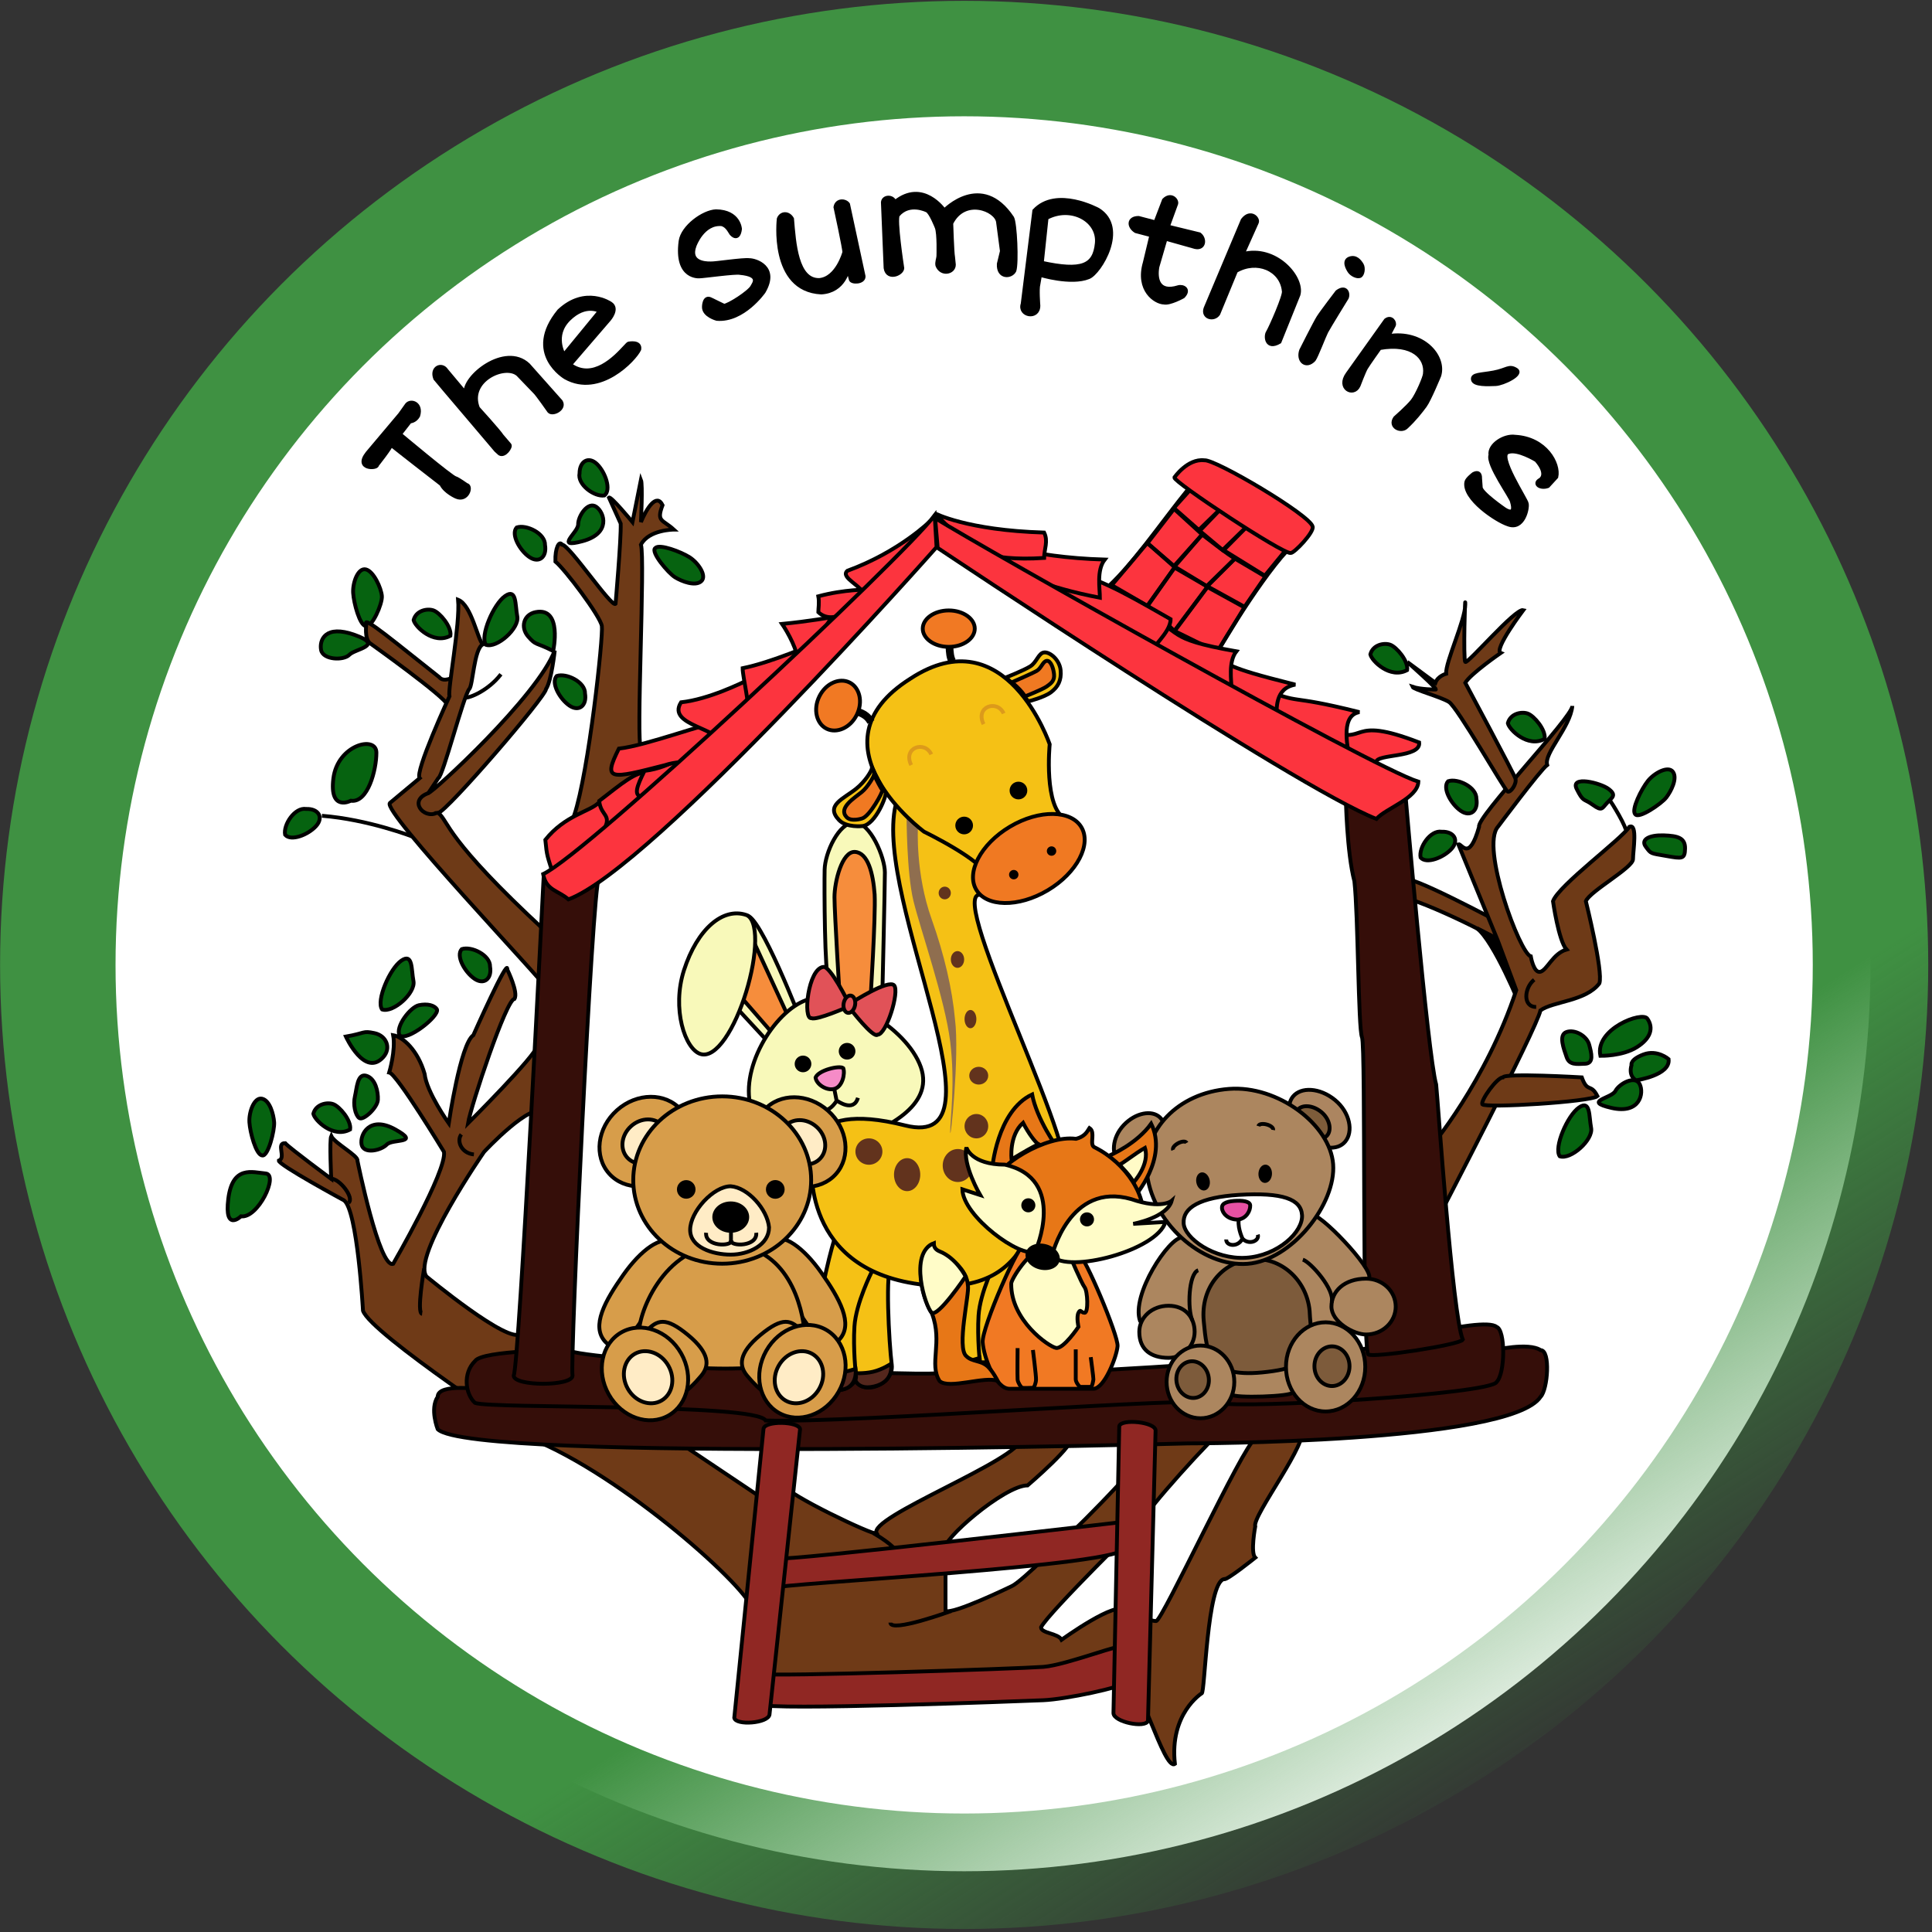 <svg width="502" height="502" viewBox="0 0 502 502" fill="none" xmlns="http://www.w3.org/2000/svg">
<rect x="0" y="0" width="502" height="502" fill="#333333" stroke="none"/>
<circle cx="250.521" cy="250.715" r="235.5" fill="white"/>
<circle cx="250.521" cy="250.715" r="235.5" stroke="url(#paint0_linear)" stroke-width="30" style="mix-blend-mode:multiply"/>
<path d="M432.304 217.055C428.616 216.932 426.218 218.1 427.632 220.006C429.046 221.911 428.739 221.666 432.919 222.403L432.935 222.406C437.1 223.141 437.775 223.26 437.836 220.498C437.898 217.732 435.992 217.178 432.304 217.055Z" fill="#066310" stroke="black"/>
<path d="M415.837 274.334C414.332 267.359 426.78 262.643 428.051 264.701C429.631 266.975 429.083 269.717 425.299 272.098C421.515 274.479 415.837 274.334 415.837 274.334Z" fill="#066310" stroke="black"/>
<path d="M427.02 273.99C430.618 272.623 433.556 275.194 433.556 275.194C434.127 279.423 425.127 280.699 425.127 280.699C425.127 280.699 423.051 279.807 423.923 276.743C423.923 276.743 423.421 275.357 427.02 273.99Z" fill="#066310" stroke="black"/>
<path d="M59.321 311.495C60.418 302.719 65.589 304.6 69.037 304.913C72.484 305.227 66.999 316.666 62.611 316.04C62.611 316.04 58.223 320.271 59.321 311.495Z" fill="#066310" stroke="black"/>
<path d="M86.625 202.262C87.722 193.486 97.8 191.003 97.8 195.561C97.8 200.12 95.549 208.685 91.161 208.058C91.161 208.058 85.528 211.037 86.625 202.262Z" fill="#066310" stroke="black"/>
<path d="M71.23 291.593C71.387 293.631 69.663 300.683 68.096 300.212C66.529 300.056 64.962 294.258 64.805 291.593C64.648 288.929 66.058 285.012 68.096 285.482C70.133 285.952 71.074 289.556 71.23 291.593Z" fill="#066310" stroke="black"/>
<path d="M432.958 207.211C431.715 208.832 425.725 212.934 424.871 211.538C423.809 210.376 426.511 205.012 428.172 202.923C429.833 200.834 433.498 198.857 434.701 200.567C435.905 202.277 434.201 205.589 432.958 207.211Z" fill="#066310" stroke="black"/>
<path d="M175.407 150.001C173.664 148.934 168.958 143.407 170.258 142.411C171.303 141.234 176.92 143.36 179.171 144.794C181.422 146.227 183.771 149.665 182.196 151.041C180.622 152.417 177.149 151.068 175.407 150.001Z" fill="#066310" stroke="black"/>
<path d="M99.226 154.88C99.382 156.918 96.619 163.152 95.052 162.682C93.485 162.525 91.918 156.727 91.761 154.063C91.604 151.399 93.014 147.481 95.052 147.951C97.089 148.421 99.07 152.843 99.226 154.88Z" fill="#066310" stroke="black"/>
<path d="M86.587 286.892C88.205 287.474 91.328 291.086 90.975 293.474C86.587 295.869 81.762 291.086 81.416 289.4C82.055 286.892 84.969 286.311 86.587 286.892Z" fill="#066310" stroke="black"/>
<path d="M396.962 185.409C398.58 185.991 401.703 189.603 401.35 191.991C396.962 194.386 392.137 189.603 391.791 187.916C392.43 185.409 395.344 184.827 396.962 185.409Z" fill="#066310" stroke="black"/>
<path d="M361.235 167.527C362.853 168.109 365.977 171.72 365.623 174.109C361.235 176.503 356.411 171.72 356.064 170.034C356.704 167.527 359.618 166.945 361.235 167.527Z" fill="#066310" stroke="black"/>
<path d="M112.643 158.609C114.26 159.191 117.384 162.802 117.03 165.191C112.643 167.585 107.818 162.802 107.472 161.116C108.111 158.609 111.025 158.027 112.643 158.609Z" fill="#066310" stroke="black"/>
<path d="M100.504 297.391C99.009 298.956 94.452 299.968 93.952 297.391C93.453 294.815 96.014 289.719 102.728 293.474C109.443 297.229 101.998 295.827 100.504 297.391Z" fill="#066310" stroke="black"/>
<path d="M419.736 283.486C420.736 281.567 424.831 279.326 426.029 281.662C427.226 283.998 426.184 289.605 418.69 287.868C411.196 286.131 418.736 285.405 419.736 283.486Z" fill="#066310" stroke="black"/>
<path d="M412.913 271.41C412.316 269.21 409.288 267.414 407.065 268.142C404.842 268.869 406.377 272.621 407.065 274.679C407.753 276.736 409.539 276.5 411.881 276.399C414.223 276.297 413.51 273.61 412.913 271.41Z" fill="#066310" stroke="black"/>
<path d="M150.226 136.252C150.203 134.088 152.757 130.181 154.914 131.676C157.072 133.171 158.798 138.607 151.37 140.61C143.942 142.613 150.249 138.416 150.226 136.252Z" fill="#066310" stroke="black"/>
<path d="M90.783 170.128C89.288 171.693 83.933 171.481 83.434 168.905C82.934 166.328 84.483 162.189 92.21 164.987C99.937 167.785 92.278 168.563 90.783 170.128Z" fill="#066310" stroke="black"/>
<path d="M98.183 285.795C98.064 287.865 94.354 291.281 93.325 290.497C92.296 289.712 91.719 286.986 92.228 284.855C92.738 282.724 92.836 278.803 95.206 279.527C97.576 280.251 98.303 283.726 98.183 285.795Z" fill="#066310" stroke="black"/>
<path d="M97.283 268.44C100.416 269.1 101.709 272.308 99.594 274.669C94.761 280.06 89.878 269.341 89.878 269.341C95.038 268.44 94.149 267.779 97.283 268.44Z" fill="#066310" stroke="black"/>
<path d="M137.265 165.431C135.151 163.025 136.038 159.682 139.146 159.059C146.245 157.637 143.734 169.145 143.734 169.145C139.062 166.776 139.378 167.837 137.265 165.431Z" fill="#066310" stroke="black"/>
<path d="M107.43 254.924C108.02 257.995 102.163 263.266 99.28 262.289C97.674 260.045 101.285 251.651 104.295 249.596C107.306 247.542 106.839 251.853 107.43 254.924Z" fill="#066310" stroke="black"/>
<path d="M413.427 293.08C414.018 296.151 408.16 301.422 405.277 300.445C403.671 298.201 407.282 289.807 410.292 287.752C413.303 285.698 412.836 290.009 413.427 293.08Z" fill="#066310" stroke="black"/>
<path d="M134.406 160.175C134.997 163.246 129.14 168.517 126.257 167.54C124.65 165.296 128.261 156.901 131.272 154.847C134.282 152.792 133.816 157.104 134.406 160.175Z" fill="#066310" stroke="black"/>
<path d="M113.541 262.289C114.17 264.047 105.775 270.685 103.825 269.028C102.651 266.78 106.633 261.656 108.84 261.192C111.046 260.728 112.901 261.192 113.541 262.289Z" fill="#066310" stroke="black"/>
<path d="M127.332 251.163C127.422 248.174 122.478 245.766 119.966 246.619C118.405 248.359 120.74 252.562 123.257 254.297C125.774 256.033 127.865 254.297 127.332 251.163Z" fill="#066310" stroke="black"/>
<path d="M383.619 207.542C383.709 204.553 378.765 202.145 376.253 202.998C374.692 204.738 377.027 208.941 379.544 210.676C382.061 212.412 384.153 210.676 383.619 207.542Z" fill="#066310" stroke="black"/>
<path d="M141.613 141.601C141.703 138.612 136.759 136.203 134.248 137.056C132.686 138.797 135.022 142.999 137.538 144.735C140.055 146.471 142.147 144.735 141.613 141.601Z" fill="#066310" stroke="black"/>
<path d="M79.548 210.194C76.596 209.714 73.563 214.301 74.081 216.903C75.603 218.678 80.074 216.911 82.124 214.643C84.173 212.374 82.725 210.074 79.548 210.194Z" fill="#066310" stroke="black"/>
<path d="M374.585 216.112C371.633 215.632 368.6 220.219 369.118 222.82C370.64 224.595 375.111 222.829 377.161 220.56C379.21 218.292 377.762 215.991 374.585 216.112Z" fill="#066310" stroke="black"/>
<path d="M150.586 122.982C149.975 125.91 154.422 129.145 157.045 128.744C158.886 127.303 157.321 122.757 155.146 120.608C152.971 118.459 150.608 119.803 150.586 122.982Z" fill="#066310" stroke="black"/>
<path d="M152.007 180.193C152.098 177.204 147.154 174.796 144.642 175.649C143.081 177.389 145.416 181.592 147.933 183.327C150.45 185.063 152.541 183.327 152.007 180.193Z" fill="#066310" stroke="black"/>
<path d="M364.831 228.582C365.356 226.616 389.992 239.852 389.992 239.852C389.992 239.852 391.957 242.604 391.171 245.749C389.992 243.652 365.749 232.251 363.914 233.3C362.21 230.941 364.831 228.582 364.831 228.582Z" fill="#6E3A17" stroke="black"/>
<path d="M395.103 261.606C395.103 261.606 388.19 244.478 383.702 241.163L393.83 246.298L395.103 261.606Z" fill="black" stroke="black"/>
<path d="M371.631 298.195C371.631 298.195 386.137 281.047 393.979 257.267L389.208 244.462L378.913 219.353C379.83 219.12 381.702 224.085 384.321 214.833C383.464 212.498 407.799 187.168 408.525 183.608C408.531 183.554 408.537 183.5 408.542 183.447C408.543 183.494 408.538 183.548 408.525 183.608C407.91 189.072 401.066 195.822 402.013 198.763C400.256 200.027 389.208 214.833 389.208 214.833C384.636 219.991 394.931 247.862 397.745 248.479C397.745 248.479 398.498 252.989 400.256 252.497C402.013 252.005 403.52 247.736 407.035 246.722C404.974 244.462 403.52 234.167 403.52 234.167C404.974 230.034 421.421 217.982 423.356 214.833C425.564 213.839 424.308 221.035 424.308 223.255C424.308 225.475 413.036 231.605 412.057 234.167C412.057 234.167 416.622 252.497 415.572 255.51C412.057 260.169 403.52 260.169 400.256 262.54C399.33 267.214 373.389 317.027 373.389 317.027L371.631 298.195Z" fill="#6E3A17"/>
<path d="M371.631 298.195C371.631 298.195 386.137 281.047 393.979 257.267L389.208 244.462L378.913 219.353C379.83 219.12 381.702 224.085 384.321 214.833C383.45 212.459 408.626 186.308 408.542 183.447C408.045 188.938 401.056 195.793 402.013 198.763C400.256 200.027 389.208 214.833 389.208 214.833C384.636 219.991 394.931 247.862 397.745 248.479C397.745 248.479 398.498 252.989 400.256 252.497C402.013 252.005 403.52 247.736 407.035 246.722C404.974 244.462 403.52 234.167 403.52 234.167C404.974 230.034 421.421 217.982 423.356 214.833C425.564 213.839 424.308 221.035 424.308 223.255C424.308 225.475 413.036 231.605 412.057 234.167C412.057 234.167 416.622 252.497 415.572 255.51C412.057 260.169 403.52 260.169 400.256 262.54C399.33 267.214 373.389 317.027 373.389 317.027L371.631 298.195Z" stroke="black"/>
<path d="M156.38 162.655C156.792 165.235 152.975 200.623 149.197 211.845L164.338 208.182L166.536 194.017C165.215 193.705 167.676 145.044 166.536 141.512C168.591 137.605 175.083 137.605 175.083 137.605C172.153 134.918 170.489 135.651 172.153 131.255C170.63 128.097 168.098 131.894 166.536 135.651C166.536 135.651 167.044 125.917 166.536 124.661L164.338 135.651C164.338 135.651 158.676 128.8 158.232 129.302L161.277 136.043C161.418 140.051 159.942 156.897 159.942 156.897C158.958 158.012 147.919 141.512 146.022 141.512C145.34 140.37 144.193 142.308 144.312 145.908C146.784 147.901 155.967 160.076 156.38 162.655Z" fill="#6E3A17" stroke="black"/>
<path d="M120.73 181.274C122.052 181.45 126.984 179.336 130.154 175.197" stroke="black"/>
<path d="M96.123 167.121C96.123 167.121 115.672 181.034 116.368 183.246C118.41 184.163 117.78 175.949 117.78 175.949C117.78 175.949 115.281 177.417 114.132 175.949C103.295 167.422 94.058 159.626 95.181 162.177C95.181 162.177 94.65 165.976 96.123 167.121Z" fill="#6E3A17"/>
<path d="M107.188 217.38C107.188 217.38 95.652 212.908 83.647 211.966M116.368 183.246C115.672 181.034 96.123 167.121 96.123 167.121C94.65 165.976 95.181 162.177 95.181 162.177C94.058 159.626 103.295 167.422 114.132 175.949C115.281 177.417 117.78 175.949 117.78 175.949C117.78 175.949 118.41 184.163 116.368 183.246Z" stroke="black"/>
<path d="M101.329 208.628C98.831 210.477 141.885 255.551 141.885 256.676C141.885 256.676 142.78 243.698 141.885 242.102C115.441 217.658 116.779 213.678 113.882 211.203C116.047 210.91 141.885 180.947 141.885 179.016C143.299 176.91 144.138 169.038 144.138 169.038C139.665 180.947 112.413 205.979 111.307 206.053L113.882 202.19C115.078 201.801 120.372 180.947 121.929 179.016C122.881 178.208 123.141 168.518 125.47 167.429C124.093 166.269 122.535 157.185 119.032 155.841C119.594 162.203 116.306 179.016 116.779 180.947C116.779 180.947 107.655 200.701 109.054 202.19L101.329 208.628Z" fill="#6E3A17" stroke="black"/>
<path d="M137.85 373.782C161.723 383.168 195.619 413.549 195.619 418.553V439.988L292.294 435.35C295.827 435.303 302.481 460.391 305.281 458.31C303.812 445.259 312.239 439.988 312.239 439.988C313.077 440.134 313.62 411.153 318.037 410.303C318.548 410.857 326.154 404.736 326.154 404.736C324.857 403.464 326.154 396.619 326.154 396.619C325.202 394.001 340.826 373.782 337.982 371.34C337.982 371.34 329.441 371.772 326.154 373.782C322.868 375.792 302.035 421.109 300.411 421.203C298.788 421.297 292.294 418.553 292.294 418.553C290.471 415.468 275.828 426.073 275.828 426.073C274.946 424.35 270.505 424.422 270.494 422.826C272.418 419.006 297.396 394.532 297.396 394.532C296.79 393.588 315.709 372.502 318.037 371.34C318.453 370.589 302.928 371.491 302.035 371.34C302.639 374.019 278.701 398.475 277.915 398.475C277.915 398.475 265.391 411.112 262.84 412.158C262.84 412.158 247.498 419.611 245.678 418.553V402.417C244.187 400.516 260.963 385.951 267.015 385.951C267.015 385.951 280.168 374.689 277.915 373.782H265.391C265.047 379.324 225.027 394.353 227.82 398.475C226.824 398.96 204.425 388.239 203.701 385.951L199.99 390.589L178.885 376.442C178.885 376.442 137.214 347.2 135.284 346.525C132.345 349.531 110.822 331.682 110.822 331.682C106.862 326.689 125.776 299.301 125.776 299.301C125.776 299.301 138.457 285.667 141.314 289.24C142.601 286.806 141.314 273.961 139.691 271.614C139.286 274.272 121.601 291.874 121.601 291.874C122.388 287.253 131.562 259.572 133.661 259.555C134.78 257.956 131.805 251.901 131.805 251.901C132.138 248.374 122.992 268.973 122.992 268.973C119.603 271.268 116.599 291.874 116.599 291.874C116.599 291.874 110.822 283.75 110.332 279.037C108.571 272.873 104.686 269.403 102.157 268.973C102.873 272.873 101.126 278.669 101.126 278.669C103.081 278.985 115.361 299.301 115.361 299.301C116.133 304.262 102.157 328.392 102.157 328.392C98.574 329.745 92.873 301.571 92.873 301.571C93.188 300.325 86.92 297.032 86.064 295.175C85.573 296.285 86.064 306.316 86.064 306.316C86.064 306.316 75.254 298.333 74.098 297.032C71.625 296.958 74.437 300.843 72.447 301.571C72.314 302.656 89.365 311.887 89.365 311.887C92.873 314.288 94.317 340.565 94.317 340.565C96.322 346.525 137.85 373.782 137.85 373.782Z" fill="#6F3A17" stroke="black"/>
<path d="M398.632 254.566C396.076 256.597 395.552 261.642 399.156 261.642" stroke="black"/>
<path d="M247.194 418.581C247.194 418.581 231.347 424.385 231.348 421.61" stroke="black"/>
<path d="M110.209 329.611C110.209 329.611 108.16 341.238 109.684 341.384" stroke="black"/>
<path d="M119.866 294.754C118.551 296.482 119.917 299.685 123.134 299.959" stroke="black"/>
<path d="M411.003 279.938C411.003 279.938 390.86 278.756 390.516 279.938C388.973 279.938 384.703 285.907 385.151 286.929C385.795 287.992 413.405 286.304 415.068 284.815C413.305 281.338 412.511 284.119 411.003 279.938Z" fill="#6E3A17" stroke="black"/>
<path d="M85.686 306.221C88.226 306 92.202 311.413 90.545 312.517" stroke="black"/>
<path d="M111.542 206.004C105.894 207.814 110.033 212.906 113.468 211.216" stroke="black"/>
<path d="M226.871 398.324C237.124 404.31 232.119 405.523 232.119 405.523" stroke="black"/>
<path d="M380.728 177.412C380.728 177.412 393.333 200.956 393.758 202.298C394.183 203.641 392.473 206.082 391.708 205.665C390.943 205.248 378.677 183.739 376.483 182.389C374.29 181.039 367.261 179.168 366.968 178.436C369.092 179.168 372.97 179.168 372.97 179.168C374.159 179.466 365.65 171.995 365.65 171.995L372.97 177.412C373.61 175.62 375.751 175.069 375.751 175.069C375.579 172.254 379.895 162.926 380.624 158.233C380.679 156.593 380.728 155.868 380.728 157.063C380.728 157.408 380.692 157.801 380.624 158.233C380.491 162.206 380.323 171.547 380.728 171.995C381.302 172.629 393.758 157.977 395.807 158.527C395.807 158.527 388.017 168.844 389.951 169.653C389.951 169.653 382.095 175.069 380.728 177.412Z" fill="#6E3A17"/>
<path d="M393.758 202.298C393.333 200.956 380.728 177.412 380.728 177.412C382.095 175.069 389.951 169.653 389.951 169.653C388.017 168.844 395.807 158.527 395.807 158.527C393.758 157.977 381.302 172.629 380.728 171.995C380.155 171.361 380.728 152.975 380.728 157.063C380.728 161.152 375.563 171.995 375.751 175.069C375.751 175.069 373.61 175.62 372.97 177.412L365.65 171.995C365.65 171.995 374.159 179.466 372.97 179.168C372.97 179.168 369.092 179.168 366.968 178.436C367.261 179.168 374.29 181.039 376.483 182.389C378.677 183.739 390.943 205.248 391.708 205.665C392.473 206.082 394.183 203.641 393.758 202.298Z" stroke="black"/>
<path d="M417.982 205.007C415.892 203.409 407.9 201.442 409.683 205.007C411.466 208.572 411.405 207.343 413.863 209.126C416.322 210.908 416.261 209.986 417.613 208.572C417.846 208.329 418.072 208.111 418.275 207.909C419.252 206.937 419.711 206.33 417.982 205.007Z" fill="#066310"/>
<path d="M422.366 215.939C423.022 215.519 418.734 208.349 417.982 207.528M409.683 205.007C407.9 201.442 415.892 203.409 417.982 205.007C420.071 206.605 418.965 207.159 417.613 208.572C416.261 209.986 416.322 210.908 413.863 209.126C411.405 207.343 411.466 208.572 409.683 205.007Z" stroke="black"/>
<path d="M113.73 371.359C113.73 371.359 111.624 366.091 113.73 362.931C113.73 359.243 125.583 361.087 125.583 361.087C125.583 361.087 361.846 361.087 388.185 350.815C388.185 350.815 397.14 348.708 400.301 350.815C402.935 350.815 402.144 361.087 400.301 362.931C392.399 375.047 308.64 375.047 308.64 375.047C308.64 375.047 122.588 380.142 113.73 371.359Z" fill="#350E09" stroke="black"/>
<path d="M123.427 364.521C120.911 362.262 120.184 356.798 123.427 353.651C125.269 350.791 147.455 350.791 147.455 350.791C151.906 353.651 237.388 357.661 243.565 356.798C251.191 359.086 348.538 352.334 353.406 350.791C353.406 350.791 385.346 341.679 388.876 344.784C391.157 345.553 391.157 356.798 388.876 359.086C387.525 362.262 322.627 366.137 316.793 364.521C310.519 362.747 222.858 369.769 198.943 369.098C196.463 364.521 127.448 366.137 123.427 364.521Z" fill="#350E09" stroke="black"/>
<path d="M133.478 357.435C134.888 354.848 141.238 228.322 141.238 228.322H155.584C153.938 229.968 148.058 353.672 148.764 357.435C148.764 360.257 133.477 360.257 133.478 357.435Z" fill="#350E09" stroke="black"/>
<path d="M351.916 228.967C349.937 221.476 349.689 207.197 349.689 207.197L365.028 204.723C365.028 204.723 370.961 274.287 373.166 281.79C373.557 285.289 377.389 341.909 380.093 348.091C379.367 349.45 356.497 352.911 355.508 351.922C353.895 349.697 354.89 271.938 353.895 269.539C352.901 267.141 352.912 237.694 351.916 228.967Z" fill="#350E09" stroke="black"/>
<path d="M286.366 153.83C293.886 147.489 301.224 136.346 309.105 126.652C317.53 128.645 328.492 136.708 334.471 143.049C326.408 151.746 314.631 172.13 314.631 172.13C314.631 172.13 291.621 159.809 286.366 153.83Z" fill="#FC343E" stroke="black"/>
<path d="M323.336 157.815L313.693 152.514L305.146 163.94L316.298 169.425L323.336 157.815Z" stroke="black"/>
<path d="M325.164 135.648L318.538 130.849L311.728 137.934L317.669 142.916L325.164 135.648Z" stroke="black"/>
<path d="M317.942 142.961L328.638 149.589L333.848 143.235L325.438 135.374L317.942 142.961Z" stroke="black"/>
<path d="M312.366 138.893L305.054 132.221L298.152 141.133L305.054 147.075L312.366 138.893Z" stroke="black"/>
<path d="M320.913 145.109C319.817 144.744 312.366 138.893 312.366 138.893L305.19 147.212L313.554 152.285L320.913 145.109Z" stroke="black"/>
<path d="M313.692 152.331L320.868 145.155L328.775 149.817L323.382 157.678L313.692 152.331Z" stroke="black"/>
<path d="M305.236 147.395L298.106 141.087L288.874 152.057L298.106 157.404L305.236 147.395Z" stroke="black"/>
<path d="M311.498 137.705L305.008 131.992L309.807 126.644L318.537 130.849L311.498 137.705Z" stroke="black"/>
<path d="M305.142 124.069C305.142 124.069 308.536 119.103 312.923 119.599C315.737 119.268 340.402 133.835 341.064 136.815C341.56 138.222 336.18 143.85 335.353 143.685C333.366 144.016 304.894 125.227 305.142 124.069Z" fill="#FC343E" stroke="black"/>
<path d="M313.783 152.468L305.19 147.486L298.243 157.358L305.19 163.986L313.783 152.468Z" stroke="black"/>
<path d="M344.536 189.51C355.843 194.166 349.606 185.519 368.75 192.92C369.238 197 357.588 195.802 357.588 198.032C345.673 195.743 345.042 196.481 345.237 196.847C345.323 196.949 345.376 197 345.376 197C345.376 197 345.283 196.934 345.237 196.847C344.722 196.236 343.026 193.79 344.536 189.51Z" fill="#FC343E"/>
<path d="M344.536 189.51C355.843 194.166 349.606 185.519 368.75 192.92C369.238 197 357.588 195.802 357.588 198.032C342.85 195.201 345.376 197 345.376 197C345.376 197 342.774 194.503 344.536 189.51Z" stroke="black"/>
<path d="M353.217 185.033C333.454 180.092 338.86 183.399 327.553 178.743C325.792 183.736 329.843 189.112 329.843 189.112C329.843 189.112 335.863 194.796 350.6 197.627C350.6 195.397 347.801 185.983 353.217 185.033Z" fill="#FC343E" stroke="black"/>
<path d="M336.565 177.889C316.801 172.948 321.646 173.233 310.339 168.577C308.578 173.57 313.873 181.369 313.873 181.369C313.873 181.369 316.981 183.8 331.719 186.631C331.719 184.4 331.149 178.839 336.565 177.889Z" fill="#FC343E" stroke="black"/>
<path d="M321.246 169.24C301.788 165.822 308.25 164.302 296.943 159.646C295.181 164.639 299.715 172.917 299.715 172.917C299.715 172.917 305.26 176.317 319.997 179.148C319.997 176.918 319.082 171.987 321.246 169.24Z" fill="#FC343E" stroke="black"/>
<path d="M304.163 160.884C289.309 152.378 286.371 150.865 274.086 147.126C271.059 151.399 282.632 164.561 282.632 164.561C282.632 164.561 283.918 167.796 298.656 170.627C298.656 168.397 304.163 164.561 304.163 160.884Z" fill="#FC343E" stroke="black"/>
<path d="M287.041 145.4C266.871 144.799 256.773 140.415 256.773 140.415L265.51 149.077C265.51 149.077 271.054 152.477 285.792 155.308C285.792 153.078 284.876 148.148 287.041 145.4Z" fill="#FC343E" stroke="black"/>
<path d="M271.297 138.38C251.128 137.779 242.835 133.337 242.835 133.337L251.571 141.999C251.571 141.999 256.088 145.997 271.297 144.97C271.297 142.74 272.417 140.615 271.297 138.38Z" fill="#FC343E" stroke="black"/>
<path d="M220.184 148.306C233.766 143.344 241.783 135.324 241.783 135.324L240.154 139.933C240.154 139.933 235.754 148.306 224.339 154.57C224.339 152.34 218.137 150.104 220.184 148.306Z" fill="#FC343E" stroke="black"/>
<path d="M141.696 218.217C146.802 211.812 153.225 210.907 155.531 208.601C158.511 205.622 159.4 216.506 159.4 216.506C159.4 216.506 148.833 226.105 143.92 227.787C142.191 222.27 142.108 222.582 141.696 218.217Z" fill="#FC343E" stroke="black"/>
<path d="M155.695 208.107C161.707 203.472 164.985 200.613 168.294 200.613C172.508 200.613 178.753 203.472 178.753 203.472C178.753 203.472 161.02 215.235 156.107 216.918C159.73 211.401 156.107 212.471 155.695 208.107Z" fill="#FC343E" stroke="black"/>
<path d="M167.465 200.295C174.774 199.481 180.054 194.52 183.363 194.52C187.577 194.52 187.563 197.566 187.563 197.566C187.563 197.566 184.4 202.894 179.488 204.577C165.077 208.282 163.266 208.694 167.465 200.295Z" fill="#FC343E" stroke="black"/>
<path d="M160.801 194.52C168.11 193.706 183.857 187.648 187.167 187.648C191.38 187.648 185.455 198.301 185.455 198.301C185.455 198.301 177.736 197.119 172.823 198.802C158.413 202.507 156.602 202.919 160.801 194.52Z" fill="#FC343E" stroke="black"/>
<path d="M176.953 182.488C184.261 181.674 192.487 177.562 195.422 176.184C199.236 174.393 193.711 186.837 193.711 186.837C193.711 186.837 192.761 192.241 187.849 193.924C187.849 189.112 173.062 188.674 176.953 182.488Z" fill="#FC343E" stroke="black"/>
<path d="M192.965 173.624C200.504 172.095 211.435 167.319 211.435 167.319L203.765 175.138C203.765 175.138 199.154 183.519 194.242 185.202C194.915 183.519 192.965 175.916 192.965 173.624Z" fill="#FC343E" stroke="black"/>
<path d="M203.206 162.118C210.247 161.434 216.116 160.372 216.116 160.372L214.007 163.632C214.007 163.632 211.862 169.644 206.949 171.326C207.622 169.644 204.661 164.193 203.206 162.118Z" fill="#FC343E" stroke="black"/>
<path d="M212.628 154.939C219.42 153.109 225.538 153.193 225.538 153.193L223.428 156.453C223.428 156.453 216.903 163.119 212.628 159.062C212.628 158.239 212.931 156.453 212.628 154.939Z" fill="#FC343E" stroke="black"/>
<path d="M243.35 142.163L242.871 133.895C234.467 145.05 152.589 221.77 141.129 227.118C141.894 231.396 144.961 231.308 147.7 233.688C169.397 225.743 243.35 142.163 243.35 142.163Z" fill="#FC343E" stroke="black"/>
<path d="M243.639 142.371L242.976 134.627C255.367 142.371 356.453 199.393 368.542 203.108C368.376 207.45 360.017 210.05 357.633 212.786C336.349 204.435 243.639 142.371 243.639 142.371Z" fill="#FC343E" stroke="black"/>
<path d="M214.268 225.961C214.37 221.561 217.951 213.682 222.044 213.682C226.137 213.682 229.923 222.789 229.923 226.677C229.922 230.565 229.309 256.453 229.309 256.453L220.714 260.955C220.714 260.955 216.314 254.304 215.291 254.099C214.268 253.895 214.165 230.36 214.268 225.961Z" fill="#F8F9BA" stroke="black"/>
<path d="M216.826 233.123C216.826 229.133 218.77 221.151 222.147 221.356C225.523 221.561 226.853 226.882 227.263 232.407C227.559 238.137 226.137 260.341 226.137 260.341H218.258C218.258 260.341 216.826 237.114 216.826 233.123Z" fill="#F68D3C" stroke="black"/>
<path d="M208.356 265.838C208.356 265.838 197.272 236.976 193.88 237.926C190.488 238.876 189.459 259.77 189.459 259.77L201.075 272.339L208.356 265.838Z" fill="#F8F9BA" stroke="black"/>
<path d="M205.755 266.185L194.92 242.693L191.713 258.123L201.595 269.479L205.755 266.185Z" fill="#F68D3C" stroke="black"/>
<path d="M181.983 273.857C181.034 273.552 180.075 272.713 179.217 271.386C178.364 270.068 177.643 268.316 177.152 266.28C176.17 262.207 176.125 257.064 177.712 252.122C179.459 246.684 182.015 242.58 184.875 240.092C187.728 237.61 190.85 236.757 193.813 237.708C194.596 237.96 195.212 238.659 195.631 239.847C196.05 241.034 196.243 242.632 196.224 244.519C196.187 248.288 195.308 253.077 193.887 257.713C192.466 262.351 190.516 266.789 188.363 269.87C187.285 271.413 186.177 272.585 185.084 273.281C184.001 273.971 182.968 274.173 181.983 273.857Z" fill="#F8F9BA" stroke="black"/>
<path d="M239.264 277.273C240.166 279.841 240.019 282.114 239.177 284.137C238.329 286.173 236.762 287.988 234.775 289.596C230.795 292.816 225.242 295.116 220.846 296.659C216.516 298.18 211.031 298.768 206.186 297.667C201.355 296.569 197.204 293.807 195.391 288.644C193.572 283.462 194.929 277.024 197.887 271.45C200.847 265.873 205.33 261.313 209.57 259.825C211.649 259.095 214.305 259.131 217.217 259.8C220.122 260.468 223.239 261.756 226.209 263.478C232.169 266.932 237.435 272.065 239.264 277.273Z" fill="#F8F9BA" stroke="black"/>
<path d="M213.964 251.235C215.733 250.983 220.368 260.334 220.368 260.334V261.598C220.368 261.598 212.11 265.221 210.847 264.547C208.572 264.968 209.92 251.657 213.964 251.235Z" fill="#E15258" stroke="black"/>
<path d="M232.331 256.038C230.898 254.353 221.294 260.503 221.294 260.503L220.872 262.02C220.872 262.02 226.938 269.939 228.034 268.844C230.309 268.844 233.763 257.723 232.331 256.038Z" fill="#E15258" stroke="black"/>
<path d="M222.171 261.208C222.046 261.871 221.742 262.414 221.377 262.761C221.011 263.108 220.617 263.234 220.271 263.169C219.926 263.104 219.605 262.843 219.391 262.385C219.177 261.929 219.092 261.313 219.218 260.65C219.343 259.988 219.647 259.445 220.012 259.098C220.378 258.75 220.772 258.624 221.117 258.689C221.463 258.755 221.784 259.016 221.998 259.473C222.211 259.929 222.296 260.545 222.171 261.208Z" fill="#E15258" stroke="black"/>
<path d="M217.544 286.035C217.544 286.035 221.792 289.156 222.919 285.255" stroke="black"/>
<path d="M217.432 285.945C217.432 285.945 214.811 290.519 212.201 287.408" stroke="black"/>
<path d="M219.105 277.54C218.151 276.76 212.69 278.061 211.91 279.968C212.083 281.701 214.77 283.522 216.851 282.915C218.932 282.308 219.624 278.927 219.105 277.54Z" fill="#F58BC7" stroke="black"/>
<circle cx="208.651" cy="276.444" r="2.167" fill="black"/>
<circle cx="220.103" cy="273.15" r="2.167" fill="black"/>
<path d="M216.765 282.915L217.458 286.382" stroke="black"/>
<path d="M221.477 324.482C221.477 324.482 233.491 327.857 231.71 328.604C229.93 329.351 231 349.143 231.71 354.613C232.42 360.083 222.253 363.914 221.477 356.177C220.701 348.439 221.477 324.482 221.477 324.482Z" fill="#F5C115" stroke="black"/>
<path d="M253.726 321.645C253.726 321.645 265.74 325.019 263.959 325.766C262.179 326.514 263.249 346.306 263.959 351.776C264.669 357.246 254.502 361.077 253.726 353.339C252.95 345.602 253.726 321.645 253.726 321.645Z" fill="#F5C115" stroke="black"/>
<path d="M227.108 360.255C232.535 358.998 231.506 354.371 231.506 354.371C231.506 354.371 229.278 355.856 226.822 356.428C224.366 356.999 221.796 356.77 221.796 356.77C221.796 356.77 221.682 361.511 227.108 360.255Z" fill="#54271D" stroke="black"/>
<path d="M259.357 357.417C264.784 356.161 263.755 351.534 263.755 351.534C263.755 351.534 261.527 353.019 259.071 353.59C256.615 354.161 254.045 353.933 254.045 353.933C254.045 353.933 253.931 358.674 259.357 357.417Z" fill="#54271D" stroke="black"/>
<path d="M212.713 345.289C212.447 336.393 216.795 321.971 216.795 321.971L226.543 330.387C226.543 330.387 222.388 338.59 222.015 344.663C221.642 350.309 222.388 357.34 222.388 357.34C223.027 360.696 215.046 363.552 213.341 358.598L212.713 345.289Z" fill="#F5C115" stroke="black"/>
<path d="M244.962 342.451C244.696 333.556 249.044 319.133 249.044 319.133L258.792 327.55C258.792 327.55 254.637 335.753 254.264 341.825C253.891 347.471 254.637 354.503 254.637 354.503C255.276 357.859 247.295 360.715 245.59 355.761L244.962 342.451Z" fill="#F5C115" stroke="black"/>
<path d="M217.626 361.169C223.109 361.169 222.31 355.685 222.31 355.685C222.31 355.685 220.596 356.256 218.083 356.77C215.569 357.284 213.342 355.685 213.342 355.685C213.342 355.685 212.142 361.169 217.626 361.169Z" fill="#54271D" stroke="black"/>
<path d="M249.875 358.331C255.358 358.331 254.559 352.848 254.559 352.848C254.559 352.848 252.845 353.419 250.332 353.933C247.818 354.447 245.591 352.848 245.591 352.848C245.591 352.848 244.391 358.331 249.875 358.331Z" fill="#54271D" stroke="black"/>
<path d="M235.188 292.428C262.914 299.424 226.896 233.867 232.726 209.121L253.715 206.271C253.715 206.271 263.786 233.114 254.658 232.484C245.53 231.855 284.188 305.792 275.481 306.031C266.775 306.271 273.279 337.255 240.5 333.887C207.721 330.518 210.96 301.885 210.96 301.885C210.96 301.885 207.463 285.431 235.188 292.428Z" fill="#F5C115" stroke="black"/>
<path d="M237.35 234.11C235.565 226.793 235.565 212.161 235.565 212.161L238.51 215.016C238.51 215.016 237.796 226.883 242.079 238.839C245.38 248.118 247.432 257.04 248.146 264.892C249.343 274.259 246.897 297.548 246.897 294.068C246.897 290.589 248.235 281.666 246.897 270.692C245.559 259.717 239.134 241.426 237.35 234.11Z" fill="#8F6E4F"/>
<path d="M240.105 216.109C240.105 216.109 209.402 193.401 236.586 176.314C261.451 160.021 272.747 193.401 272.747 193.401C272.747 193.401 271.102 209.978 276.892 212.816C282.681 215.655 256.68 231.436 256.227 227.576C255.774 223.716 240.105 216.109 240.105 216.109Z" fill="#F5C115" stroke="black"/>
<path d="M219.985 184.015C222.069 184.833 224.993 185.001 226.29 187.6" stroke="black" stroke-width="2"/>
<path d="M280.982 214.941C282.288 217.137 282.067 220.052 280.499 223.055C278.935 226.049 276.064 229.053 272.24 231.328C268.417 233.602 264.407 234.692 261.029 234.637C257.642 234.582 254.975 233.385 253.669 231.189C252.362 228.993 252.584 226.079 254.152 223.076C255.716 220.081 258.587 217.077 262.41 214.803C266.233 212.529 270.243 211.439 273.621 211.494C277.009 211.549 279.675 212.745 280.982 214.941Z" fill="#F07922" stroke="black"/>
<circle cx="263.408" cy="227.264" r="1.221" fill="black"/>
<ellipse cx="250.521" cy="214.491" rx="2.299" ry="2.299" fill="black"/>
<ellipse cx="264.628" cy="205.408" rx="2.299" ry="2.299" fill="black"/>
<path d="M236.754 198.794C234.514 194.196 240.292 192.342 241.977 196.013" stroke="#DC9A1B"/>
<path d="M255.563 188.163C253.322 183.565 259.101 181.711 260.786 185.382" stroke="#DC9A1B"/>
<circle cx="273.229" cy="221.133" r="1.221" fill="black"/>
<path d="M224.117 214.641C224.117 214.641 219.952 215.126 218.016 213.089C214.365 209.248 219.122 207.615 222.456 204.944C224.882 203 226.482 200.3 226.597 199.496C227.386 201.24 229.756 205.761 230.11 205.816C230.573 206.361 227.549 214.26 224.117 214.641Z" fill="#F5C115" stroke="black"/>
<path d="M223.953 212.68C223.953 212.68 221.162 213.596 219.977 212.326C217.741 209.931 221.912 207.427 223.953 205.761C225.439 204.549 227.043 201.795 227.113 201.294C227.597 202.381 229.048 205.201 229.265 205.235C229.548 205.574 225.996 212.163 223.953 212.68Z" fill="#F07922" stroke="black"/>
<path d="M267.674 173.159C265.934 174.234 261.347 176.037 261.347 176.037C261.347 176.037 263.024 177.429 264.447 179.043C265.871 180.656 267.199 182.238 267.199 182.238C267.199 182.238 271.28 181.225 273.083 179.865C274.886 178.505 275.835 176.797 275.582 174.139C275.329 171.482 272.861 169.394 271.343 169.52C269.824 169.647 269.414 172.083 267.674 173.159Z" fill="#F5C115" stroke="black"/>
<path d="M269.414 174.297C268.269 174.963 262.898 177.291 262.898 177.291C262.898 177.291 264.002 178.153 264.939 179.152C265.875 180.151 266.345 180.941 266.345 180.941C266.345 180.941 270.821 179.189 272.008 178.347C273.194 177.504 274.041 176.828 273.874 175.183C273.708 173.538 273.007 171.625 272.008 171.703C271.009 171.782 270.559 173.631 269.414 174.297Z" fill="#F07922" stroke="black"/>
<path d="M220.742 177.328C223.345 178.62 224.305 182.342 222.614 185.748C220.924 189.154 217.379 190.64 214.776 189.348C212.173 188.056 211.214 184.334 212.904 180.928C214.594 177.523 218.139 176.036 220.742 177.328Z" fill="#F17923" stroke="black"/>
<path d="M246.84 165.277C246.84 165.277 246.31 170.208 247.485 171.877" stroke="black" stroke-width="2"/>
<path d="M253.277 163.345C253.277 164.589 252.579 165.76 251.359 166.639C250.14 167.518 248.431 168.077 246.52 168.077C244.609 168.077 242.9 167.518 241.681 166.639C240.461 165.76 239.763 164.589 239.763 163.345C239.763 162.102 240.461 160.931 241.681 160.051C242.9 159.172 244.609 158.613 246.52 158.613C248.431 158.613 250.14 159.172 251.359 160.051C252.579 160.931 253.277 162.102 253.277 163.345Z" fill="#F17923" stroke="black"/>
<ellipse cx="225.775" cy="299.215" rx="3.506" ry="3.428" fill="#62331D"/>
<ellipse cx="235.702" cy="305.215" rx="3.41" ry="4.286" fill="#62331D"/>
<ellipse cx="248.885" cy="302.841" rx="3.935" ry="4.286" fill="#62331D"/>
<ellipse cx="253.697" cy="292.622" rx="3.076" ry="3.165" fill="#62331D"/>
<ellipse cx="254.31" cy="279.501" rx="2.463" ry="2.308" fill="#62331D"/>
<ellipse cx="252.159" cy="264.798" rx="1.538" ry="2.374" fill="#62331D"/>
<ellipse cx="248.791" cy="249.304" rx="1.73" ry="2.176" fill="#62331D"/>
<ellipse cx="245.478" cy="232.03" rx="1.583" ry="1.648" fill="#62331D"/>
<path d="M170.624 337.205C169.845 338.314 169.055 339.525 168.265 340.737C167.881 341.326 167.497 341.914 167.114 342.491C165.935 344.269 164.761 345.948 163.594 347.259C162.415 348.582 161.302 349.461 160.262 349.74C159.756 349.876 159.266 349.869 158.78 349.7C158.288 349.529 157.768 349.181 157.226 348.585C155.404 346.58 155.368 343.968 156.432 340.936C157.498 337.899 159.628 334.571 161.931 331.291C164.213 328.041 166.719 325.403 169.026 323.862C171.367 322.298 173.313 321.974 174.655 322.916C176.51 324.218 177.388 325.327 177.687 326.309C177.978 327.264 177.751 328.207 177.117 329.273C176.475 330.353 175.46 331.485 174.278 332.795L174.22 332.858C173.065 334.137 171.776 335.564 170.624 337.205Z" fill="#D79D4A" stroke="black"/>
<path d="M204.735 336.634C205.513 337.743 206.303 338.954 207.094 340.166C207.478 340.754 207.861 341.343 208.244 341.92C209.423 343.698 210.598 345.377 211.765 346.688C212.943 348.011 214.056 348.89 215.096 349.169C215.602 349.305 216.092 349.298 216.579 349.129C217.071 348.958 217.59 348.61 218.133 348.014C219.955 346.009 219.991 343.397 218.926 340.365C217.86 337.328 215.73 333.999 213.428 330.72C211.146 327.469 208.639 324.832 206.332 323.291C203.992 321.727 202.045 321.403 200.703 322.345C198.849 323.647 197.97 324.755 197.671 325.738C197.38 326.693 197.607 327.636 198.241 328.702C198.883 329.782 199.898 330.914 201.081 332.223L201.138 332.287C202.293 333.565 203.582 334.992 204.735 336.634Z" fill="#D79D4A" stroke="black"/>
<path d="M166.128 346.308V346.272L166.122 346.236C166.064 345.835 166.091 345.173 166.242 344.291C166.39 343.42 166.652 342.368 167.037 341.204C167.806 338.875 169.06 336.118 170.855 333.478C174.445 328.196 180.157 323.43 188.461 323.385C196.775 323.339 201.767 327.464 204.774 332.407C207.798 337.376 208.806 343.168 209.083 346.351C209.266 348.456 208.68 350.046 207.581 351.275C206.467 352.52 204.793 353.429 202.747 354.081C198.647 355.388 193.244 355.607 188.458 355.607C183.674 355.607 178.031 355.397 173.596 354.091C171.38 353.438 169.508 352.524 168.196 351.262C166.898 350.014 166.128 348.41 166.128 346.308Z" fill="#D79D4A" stroke="black"/>
<path d="M176.906 288.314C180.884 292.773 180.052 300.149 174.857 304.781C169.662 309.414 162.24 309.401 158.263 304.941C154.285 300.481 155.117 293.106 160.312 288.473C165.507 283.84 172.928 283.854 176.906 288.314Z" fill="#D79D4A" stroke="black"/>
<path d="M198.55 288.433C194.572 292.892 195.405 300.268 200.599 304.901C205.794 309.533 213.216 309.52 217.193 305.06C221.171 300.6 220.339 293.225 215.144 288.592C209.949 283.959 202.528 283.973 198.55 288.433Z" fill="#D79D4A" stroke="black"/>
<path d="M172.211 292.501C174.154 294.68 173.775 298.331 171.173 300.652C168.572 302.972 164.901 302.933 162.957 300.754C161.014 298.574 161.393 294.923 163.995 292.603C166.596 290.282 170.267 290.322 172.211 292.501Z" fill="#FFECC6" stroke="black"/>
<path d="M203.946 292.681C202.002 294.86 202.381 298.512 204.983 300.832C207.584 303.152 211.255 303.113 213.199 300.934C215.142 298.755 214.763 295.103 212.162 292.783C209.56 290.463 205.889 290.502 203.946 292.681Z" fill="#FFECC6" stroke="black"/>
<path d="M210.769 306.616C210.769 318.595 200.449 328.355 187.655 328.355C174.861 328.355 164.541 318.595 164.541 306.616C164.541 294.638 174.861 284.877 187.655 284.877C200.449 284.877 210.769 294.638 210.769 306.616Z" fill="#D79D4A" stroke="black"/>
<circle cx="178.305" cy="309.05" r="1.915" fill="black" stroke="black"/>
<circle cx="201.445" cy="309.05" r="1.931" fill="black" stroke="black"/>
<path d="M199.823 318.911C199.815 321.183 198.538 322.935 196.633 324.143C194.713 325.361 192.197 325.993 189.875 325.993C187.528 325.993 184.85 325.515 182.777 324.449C180.713 323.387 179.325 321.791 179.325 319.545C179.325 317.225 180.794 314.388 182.915 312.103C185.036 309.819 187.666 308.238 189.858 308.23C192.055 308.388 194.44 309.846 196.351 311.925C198.258 313.998 199.61 316.597 199.823 318.911Z" fill="#FFECC6" stroke="black"/>
<path d="M194.161 316.245C194.161 318.141 192.322 319.811 189.875 319.811C187.428 319.811 185.589 318.141 185.589 316.245C185.589 314.349 187.428 312.679 189.875 312.679C192.322 312.679 194.161 314.349 194.161 316.245Z" fill="black" stroke="black"/>
<path d="M189.931 319.983V322.828" stroke="black"/>
<path d="M189.876 322.335C189.876 323.976 196.878 323.921 196.495 320.311" stroke="black"/>
<path d="M190.095 322.335C190.095 323.976 183.093 323.921 183.476 320.311" stroke="black"/>
<path d="M182.199 357.478C180.319 359.718 178.887 361.038 177.743 361.732C176.619 362.414 175.817 362.469 175.14 362.246C174.416 362.008 173.745 361.429 172.942 360.627C172.79 360.475 172.634 360.316 172.473 360.152C171.81 359.476 171.064 358.716 170.185 358.037C168.137 356.458 166.714 354.408 166.196 352.316C165.681 350.238 166.051 348.107 167.612 346.287C169.265 344.36 170.635 343.436 172.214 343.449C173.836 343.463 175.84 344.461 178.756 346.864C181.644 349.244 183.03 351.267 183.442 352.98C183.845 354.655 183.336 356.124 182.199 357.478Z" fill="#D79D4A" stroke="black"/>
<path d="M194.142 357.478C196.022 359.718 197.454 361.038 198.598 361.732C199.721 362.414 200.523 362.469 201.201 362.246C201.924 362.008 202.595 361.429 203.399 360.627C203.551 360.475 203.707 360.316 203.868 360.152C204.531 359.476 205.277 358.716 206.156 358.037C208.203 356.458 209.627 354.408 210.145 352.316C210.66 350.238 210.29 348.107 208.729 346.287C207.075 344.36 205.706 343.436 204.127 343.449C202.504 343.463 200.501 344.461 197.585 346.864C194.696 349.244 193.311 351.267 192.899 352.98C192.496 354.655 193.005 356.124 194.142 357.478Z" fill="#D79D4A" stroke="black"/>
<path d="M176.994 351.676C180.401 357.702 178.841 364.897 173.697 367.805C168.553 370.714 161.583 368.342 158.176 362.316C154.769 356.29 156.329 349.095 161.473 346.186C166.617 343.278 173.587 345.65 176.994 351.676Z" fill="#D79D4A" stroke="black"/>
<path d="M199.088 350.986C195.681 357.013 197.241 364.208 202.385 367.116C207.529 370.024 214.499 367.652 217.906 361.626C221.313 355.6 219.753 348.405 214.609 345.497C209.465 342.588 202.495 344.96 199.088 350.986Z" fill="#D89D4A" stroke="black"/>
<path d="M173.67 354.871C175.602 358.288 174.697 362.321 171.838 363.937C168.978 365.554 165.057 364.251 163.125 360.834C161.193 357.417 162.098 353.384 164.957 351.768C167.817 350.151 171.738 351.454 173.67 354.871Z" fill="#FFECC6" stroke="black"/>
<path d="M202.322 354.871C200.39 358.288 201.295 362.321 204.154 363.937C207.014 365.554 210.936 364.251 212.867 360.834C214.799 357.417 213.895 353.384 211.035 351.768C208.176 350.151 204.254 351.454 202.322 354.871Z" fill="#FFECC6" stroke="black"/>
<path d="M296.231 343.264C293.816 336.488 303.786 321.378 307.213 321.534L340.548 315.615C342.573 314.602 356.904 329.712 355.736 332.048L335.797 361.801C335.875 362.891 320.376 363.358 320.142 362.346L296.231 343.264Z" fill="#AC865F" stroke="black"/>
<path d="M340.282 340.576C340.332 341.732 340.426 342.833 340.52 343.871C340.533 344.009 340.545 344.146 340.558 344.282C340.639 345.174 340.716 346.013 340.761 346.811C340.864 348.656 340.787 350.194 340.239 351.48C339.171 353.986 336.166 355.817 327.937 356.606C320.729 357.298 317.23 355.927 315.38 353.552C314.44 352.345 313.884 350.832 313.515 349.071C313.172 347.429 312.999 345.612 312.813 343.669C312.799 343.523 312.785 343.376 312.771 343.228C311.945 334.614 317.54 327.937 325.117 327.211C332.681 326.485 339.495 332.435 340.282 340.576Z" fill="#7D5B3B" stroke="black"/>
<path d="M310.408 346.049C310.408 349.788 307.377 352.818 303.639 352.818C301.293 352.818 299.396 352.249 298.093 351.149C296.804 350.059 296.03 348.394 296.03 346.049C296.03 342.356 299.264 339.28 303.639 339.28C305.817 339.28 307.498 340.046 308.636 341.252C309.779 342.463 310.408 344.152 310.408 346.049Z" fill="#AC865F" stroke="black"/>
<path d="M362.656 339.496C362.656 343.477 359.237 346.752 354.96 346.752C353.34 346.752 351.064 345.935 349.186 344.575C347.3 343.209 345.955 341.401 345.955 339.496C345.955 337.501 346.786 335.7 348.312 334.391C349.842 333.078 352.096 332.239 354.96 332.239C359.237 332.239 362.656 335.514 362.656 339.496Z" fill="#AC865F" stroke="black"/>
<path d="M338.522 327.297C340.626 327.998 346.935 335.164 346 338.357" stroke="black"/>
<path d="M311.343 330.059C308.825 330.903 308.494 340.208 309.818 343.077" stroke="black"/>
<path d="M349.555 296.601C348.529 297.847 346.948 298.372 345.086 298.171C343.218 297.97 341.099 297.034 339.111 295.397C337.134 293.769 335.815 291.757 335.265 289.841C334.714 287.923 334.943 286.153 335.966 284.911C336.993 283.663 338.698 283.061 340.689 283.195C342.678 283.328 344.906 284.195 346.879 285.82C348.841 287.436 350.044 289.507 350.483 291.493C350.924 293.485 350.59 295.344 349.555 296.601Z" fill="#AC8560" stroke="black"/>
<path d="M344.867 295.001C344.317 295.669 343.461 295.965 342.415 295.853C341.363 295.739 340.151 295.209 339.004 294.264C337.867 293.328 337.117 292.177 336.805 291.093C336.493 290.007 336.632 289.041 337.179 288.376C337.731 287.706 338.662 287.365 339.79 287.44C340.914 287.515 342.186 288.007 343.319 288.94C344.44 289.864 345.123 291.044 345.371 292.167C345.621 293.297 345.426 294.322 344.867 295.001Z" fill="#7D5C3A" stroke="black"/>
<path d="M290.834 302.074C291.861 303.037 293.29 303.318 294.891 302.933C296.499 302.546 298.247 301.489 299.804 299.829C301.351 298.179 302.276 296.269 302.54 294.534C302.804 292.796 302.403 291.286 301.379 290.326C300.35 289.361 298.803 289.027 297.078 289.369C295.357 289.71 293.506 290.72 291.963 292.366C290.429 294.001 289.613 295.949 289.454 297.733C289.294 299.523 289.796 301.101 290.834 302.074Z" fill="#AC865F" stroke="black"/>
<path d="M346.393 302.496C346.786 307.614 344.14 313.869 339.882 318.983C335.625 324.094 329.857 327.946 324.138 328.385C318.244 328.837 311.952 326.124 306.988 321.585C302.028 317.049 298.454 310.741 297.944 304.097C297.158 293.837 305.788 283.973 319.336 282.934C325.666 282.449 332.246 284.758 337.348 288.507C342.458 292.262 346.002 297.397 346.393 302.496Z" fill="#AC865F" stroke="black"/>
<ellipse cx="312.586" cy="306.975" rx="1.759" ry="2.377" transform="rotate(-11.264 312.586 306.975)" fill="black"/>
<ellipse cx="328.746" cy="304.987" rx="1.759" ry="2.377" transform="rotate(2.944 328.746 304.987)" fill="black"/>
<path d="M338.313 315.752C338.442 317.881 336.939 320.51 334.249 322.709C331.583 324.889 327.85 326.559 323.739 326.809C319.633 327.058 315.618 325.795 312.6 323.953C311.093 323.033 309.848 321.976 308.971 320.91C308.089 319.836 307.607 318.789 307.552 317.883C307.488 316.826 307.727 315.897 308.258 315.078C308.793 314.253 309.641 313.514 310.833 312.876C313.229 311.596 316.93 310.772 321.951 310.467C327.542 310.127 331.612 310.389 334.302 311.29C335.641 311.738 336.607 312.333 337.253 313.063C337.893 313.785 338.247 314.669 338.313 315.752Z" fill="white" stroke="black"/>
<path d="M324.845 313.199C324.897 314.6 323.876 316.62 321.656 316.898C318.958 316.886 317.558 315.143 317.511 313.874C317.497 313.498 317.596 313.23 317.757 313.021C317.926 312.804 318.189 312.618 318.556 312.466C319.301 312.158 320.338 312.045 321.42 312.005C322.482 311.966 323.379 312.056 323.996 312.286C324.6 312.511 324.831 312.818 324.845 313.199Z" fill="#E651A3" stroke="black"/>
<path d="M321.839 317.144C321.635 319.482 322.956 322.074 322.956 322.074" stroke="black"/>
<path d="M322.753 321.769C324.481 323.649 327.327 322.43 326.818 320.803" stroke="black"/>
<path d="M322.79 321.909C321.623 324.181 318.556 323.761 318.614 322.058" stroke="black"/>
<path d="M304.811 298.83C304.302 297.643 307.695 295.861 308.332 296.964" stroke="black"/>
<path d="M330.811 293.616C331.035 292.343 327.325 291.384 326.957 292.603" stroke="black"/>
<path d="M320.712 359.066C320.712 364.317 316.743 368.515 311.917 368.515C307.09 368.515 303.121 364.317 303.121 359.066C303.121 353.816 307.09 349.618 311.917 349.618C316.743 349.618 320.712 353.816 320.712 359.066Z" fill="#AC865F" stroke="black"/>
<path d="M354.74 355.162C354.74 361.615 350.077 366.747 344.439 366.747C338.802 366.747 334.139 361.615 334.139 355.162C334.139 348.709 338.802 343.577 344.439 343.577C350.077 343.577 354.74 348.709 354.74 355.162Z" fill="#AC865F" stroke="black"/>
<path d="M350.65 354.986C350.65 357.89 348.559 360.145 346.093 360.145C343.628 360.145 341.536 357.89 341.536 354.986C341.536 352.083 343.628 349.828 346.093 349.828C348.559 349.828 350.65 352.083 350.65 354.986Z" fill="#7D5B3B" stroke="black"/>
<path d="M314.061 357.897C314.427 360.564 312.791 362.893 310.535 363.204C308.279 363.514 306.074 361.713 305.708 359.046C305.341 356.379 306.977 354.05 309.233 353.739C311.489 353.429 313.694 355.23 314.061 357.897Z" fill="#7D5B3B" stroke="black"/>
<path d="M255.33 348.75C255.102 344.982 264.807 322.603 266.52 322.946C266.52 322.946 278.965 325.8 280.335 325.914C281.706 326.028 290.612 347.037 290.383 349.778C290.155 352.518 286.958 360.853 284.103 360.853H262.295C258.641 360.853 255.559 352.518 255.33 348.75Z" fill="#F17923" stroke="black"/>
<path d="M264.409 350.283C264.409 350.283 264.326 357.737 264.409 358.486C264.493 359.235 265.258 360.491 265.628 360.597C265.997 360.704 268.098 360.597 268.389 360.597C268.68 360.597 269.148 359.478 269.195 358.486C269.242 357.494 268.389 350.77 268.389 350.77" stroke="black"/>
<path d="M279.516 350.608C279.516 350.608 279.516 357.699 279.516 358.405C279.516 359.11 280.415 360.354 280.734 360.354C281.053 360.354 283.008 360.354 283.414 360.354C283.82 360.354 284.065 358.708 284.104 358.405C284.143 358.101 283.414 352.638 283.414 352.638" stroke="black"/>
<path d="M262.752 333.564C262.638 332.422 267.89 324.43 270.174 325.343L277.937 326.143C277.937 326.143 281.02 333.45 281.82 334.478C282.619 335.505 282.847 341.1 281.82 341.1C280.792 341.1 280.792 339.958 280.221 341.1C279.65 342.242 280.221 344.754 280.221 344.754C280.221 344.754 276.339 350.577 274.398 350.234C272.457 349.892 262.637 343.041 262.752 333.564Z" fill="#FFFCC8" stroke="black"/>
<path d="M257.775 303.89C257.775 303.89 258.957 288.704 268.181 284.373C269.306 290.447 274.368 298.097 275.718 299.39C275.38 300.797 264.782 302.133 257.775 303.89Z" fill="#E77717" stroke="black"/>
<path d="M294.729 310.977C294.729 310.977 303.559 301.078 299.116 291.966C295.525 296.993 288.963 300.084 287.192 300.684C286.902 302.101 289.124 306.419 294.729 310.977Z" fill="#E77717" stroke="black"/>
<path d="M294.56 307.209C294.56 307.209 298.838 302.536 297.489 298.264C294.948 299.693 291.752 302.3 290.94 302.576C291.636 303.665 293.204 304.813 294.56 307.209Z" fill="#FFFBC7" stroke="black"/>
<path d="M262.838 301.247C262.838 301.247 262.095 295.093 265.819 291.741C267.214 294.439 269.044 296.913 269.864 297.329C268.57 297.836 265.885 299.421 262.838 301.247Z" fill="#FFFBC7" stroke="black"/>
<path d="M279.48 295.893L279.575 295.905L279.667 295.881C280.611 295.637 281.283 295.25 281.778 294.817C282.271 294.386 282.57 293.926 282.782 293.574C282.814 293.521 282.843 293.473 282.869 293.429C282.935 293.318 282.986 293.233 283.038 293.158C283.053 293.136 283.066 293.118 283.077 293.103C283.127 293.135 283.202 293.191 283.309 293.29C283.845 293.785 283.895 294.609 283.836 295.593C283.83 295.698 283.822 295.807 283.814 295.917C283.79 296.269 283.764 296.633 283.779 296.934C283.797 297.299 283.882 297.847 284.383 298.095C288.447 300.104 292.002 303.373 294.303 307.01C296.609 310.654 297.617 314.603 296.712 317.997C295.729 321.681 292.436 323.534 288.099 324.45C284.023 325.311 279.192 325.308 274.906 325.304C274.663 325.304 274.421 325.304 274.181 325.304C269.484 324.04 264.838 321.54 261.631 318.403C258.404 315.247 256.709 311.532 257.701 307.813C258.025 306.598 259.023 305.171 260.536 303.711C262.037 302.261 263.999 300.822 266.172 299.576C270.54 297.071 275.646 295.407 279.48 295.893Z" fill="#E77717" stroke="black"/>
<path d="M261.097 302.613C252.296 302.613 251.103 298.138 251.103 298.138C250.059 302.613 254.683 310.519 254.683 310.519L250.059 309.027C250.208 316.038 265.274 327.076 269.003 325.137C269.003 325.137 277.505 306.342 261.097 302.613Z" fill="#FFFCC8" stroke="black"/>
<path d="M293.992 311.587C301.839 314.312 304.458 311.989 304.458 311.989C303.21 316.412 294.446 317.996 294.446 317.996L302.828 317.501C300.69 324.926 277.462 331 273.329 326.331C273.329 326.331 277.825 306.921 293.992 311.587Z" fill="#FFFCC8" stroke="black"/>
<circle cx="267.197" cy="313.182" r="1.828" fill="black"/>
<circle cx="282.439" cy="316.838" r="1.828" fill="black"/>
<path d="M275.305 327.645C274.86 329.45 272.537 330.43 270.117 329.833C267.696 329.237 266.095 327.29 266.539 325.485C266.984 323.68 269.307 322.7 271.727 323.296C274.148 323.893 275.75 325.84 275.305 327.645Z" fill="black"/>
<path d="M251.111 352.398C248.474 350.303 251.965 336.029 251.499 334.012C251.249 329.859 246.982 326.63 244.129 325.658C242.051 325.658 242.502 323.249 242.502 323.249C239.839 323.46 236.914 332.151 242.189 341.382C244.981 348.829 241.337 354.415 244.129 358.836C246.535 361.086 256.076 357.44 259.256 358.836C259.256 358.836 257.951 356.256 256.619 355.035C254.861 353.424 252.585 353.872 251.111 352.398Z" fill="#E77717" stroke="black"/>
<path d="M242.074 341.052C240.474 339.678 236.005 325.609 242.639 323.031C242.639 323.938 242.97 324.68 244.202 325.178C248.533 326.929 250.896 331.67 250.896 331.67C250.896 331.67 243.675 342.427 242.074 341.052Z" fill="#FFFCC8" stroke="black"/>
<path d="M293.132 395.301C293.132 395.301 203.673 405.776 201.868 404.933C201.868 404.933 200.543 409.87 200.543 412.639C201.868 411.435 293.132 406.859 292.29 402.164L293.132 395.301Z" fill="#902723" stroke="black"/>
<path d="M271.099 433.107C264.959 433.589 199.579 435.756 198.375 434.913C196.328 435.876 197.653 442.86 197.653 442.86C199.218 444.545 265.32 442.017 271.099 441.776C276.878 441.535 291.808 438.405 292.169 437.201C294.336 436.599 292.771 427.689 292.771 427.689C292.169 426.605 277.239 432.626 271.099 433.107Z" fill="#902723" stroke="black"/>
<path d="M207.887 371.341C207.646 369.294 198.496 369.053 198.375 371.341L190.79 446.351C191.151 448.398 199.579 447.796 199.941 445.509L207.887 371.341Z" fill="#902723" stroke="black"/>
<path d="M290.821 370.559C291.319 368.559 300.426 369.478 300.256 371.763L298.284 447.13C297.666 449.115 289.382 447.451 289.314 445.136L290.821 370.559Z" fill="#902723" stroke="black"/>
<path d="M399.199 119.57C402.511 123.415 400.182 124.678 400.182 124.678C398.385 125.661 400.182 127.036 402.203 126.306L404.392 123.921C405.178 120.553 401.641 113.901 393.67 113.48C390.892 113.059 386.85 115.585 387.271 118.223C386.401 120.665 392.716 129.225 392.857 130.348C394.091 134.586 390.892 132.284 390.892 132.284C390.892 132.284 384.577 127.934 384.745 126.559L384.577 124.257C384.577 124.257 384.745 122.208 382.865 123.163C382.865 123.163 381.152 124.454 381.012 125.24C380.142 129.506 388.843 135.316 391.874 136.27C395.803 137.729 397.01 132.06 396.701 130.853C396.645 129.899 388.843 118.223 391.874 117.465C394.316 116.539 399.199 119.57 399.199 119.57Z" fill="black" stroke="black"/>
<path d="M388.127 96.775C391.544 96.136 392.06 94.907 393.928 96.063C395.796 97.218 390.536 99.725 388.619 99.799C386.702 99.873 382.99 100.069 382.719 98.644C382.448 97.218 384.71 97.415 388.127 96.775Z" fill="black" stroke="black"/>
<path d="M353.012 100.182C351.741 103.066 347.436 100.876 350.162 97.119L360.073 83.21C361.455 82.132 362.56 83.713 362.158 84.571L360.712 87.336C369.627 85.847 375.513 92.552 373.983 97.587C373.983 97.587 371.36 103.962 370.24 105.456C369.119 106.951 367.627 108.914 365.391 110.986C364.008 112.305 360.941 110.876 362.498 108.604C362.498 108.604 365.777 105.732 367.007 104.18C368.236 102.628 370.24 97.923 370.24 97.119C370.77 92.952 367.007 88.932 358.5 90.441C358.5 90.441 355.474 94.685 354.926 95.63C354.379 96.576 353.012 100.182 353.012 100.182Z" fill="black" stroke="black"/>
<path d="M342.548 82.487C343.399 81.125 347.439 75.851 347.439 75.851C349.651 74.192 350.46 76.148 349.949 77.382C349.949 77.382 345.228 85.039 344.632 86.187C344.036 87.336 342.038 92.61 341.399 93.461C339.4 95.63 337.146 93.801 338.082 91.037C338.082 91.037 341.697 83.848 342.548 82.487Z" fill="black"/>
<path d="M350.673 70.534C350.12 69.725 349.056 67.769 350.673 67.173C352.289 66.578 353.267 67.854 353.82 68.747C354.373 69.64 354.076 71.427 353.353 71.725C352.629 72.022 351.226 71.342 350.673 70.534Z" fill="black"/>
<path d="M342.548 82.487C343.399 81.125 347.439 75.851 347.439 75.851C349.651 74.192 350.46 76.148 349.949 77.382C349.949 77.382 345.228 85.039 344.632 86.187C344.036 87.336 342.038 92.61 341.399 93.461C339.4 95.63 337.146 93.801 338.082 91.037C338.082 91.037 341.697 83.848 342.548 82.487Z" stroke="black"/>
<path d="M350.673 70.534C350.12 69.725 349.056 67.769 350.673 67.173C352.289 66.578 353.267 67.854 353.82 68.747C354.373 69.64 354.076 71.427 353.353 71.725C352.629 72.022 351.226 71.342 350.673 70.534Z" stroke="black"/>
<path d="M313.24 80.104L322.896 57.177C324.938 54.497 327.107 56.837 326.554 57.857L322.896 66.025C331.446 63.77 338.635 72.107 337.401 76.574L332.467 88.824C329.021 90.866 328.766 87.293 329.447 86.315C330.127 85.209 333.956 76.574 333.573 75.595C332.977 69.938 326.554 67.258 321.152 70.406L316.558 81.551C315.367 83.295 312.394 82.467 313.24 80.104Z" fill="black" stroke="black"/>
<path d="M300.224 57.772L302.436 51.987C304.265 50.158 305.881 51.987 305.626 52.923L303.457 58.878L311.666 60.878C313.198 62.026 312.942 64.706 310.56 64.195L302.861 62.026L300.734 69.343C300.224 72.235 300.734 76.319 306.179 74.617C307.413 74.277 309.199 75.213 307.413 77.042C307.413 77.042 303.967 78.956 302.436 78.615C300.224 78.573 295.375 75.383 297.459 68.237L299.161 61.133L295.119 60.069C293.205 58.878 293.163 56.624 295.843 56.624L300.224 57.772Z" fill="black" stroke="black"/>
<path fill-rule="evenodd" clip-rule="evenodd" d="M268.746 54.752L265.727 78.956C264.706 82.019 269.81 82.954 269.81 79.424C269.81 79.424 269.47 75.042 269.81 73.894L270.235 71.427C270.235 71.427 278.318 73.894 282.869 72.022C285.676 70.959 292.993 59.219 285.336 54.497C285.336 54.497 274.489 48.584 268.746 54.752ZM271.937 56.624L270.703 68.279C281.082 70.534 284.423 69.132 284.996 63.175C285.568 57.217 278.275 53.221 271.937 56.624Z" fill="black" stroke="black"/>
<path d="M230.104 69.655L229.4 52.548C229.568 50.971 232.05 50.938 232.486 52.548C239.832 46.577 245.367 54.695 245.367 54.695C245.367 54.695 255.028 44.631 263.011 56.607C263.782 58.015 264.252 68.246 263.581 70.326C262.743 72.037 259.321 72.238 259.522 68.582L260.327 65.261L259.321 57.68C258.885 54.426 250.6 51.139 247.178 58.015C247.178 58.015 247.413 65.697 247.648 66.804L247.849 68.783C247.849 70.863 244.528 71.534 243.556 68.951C243.388 68.146 243.79 67.206 243.824 66.569C243.824 66.569 244.025 60.665 243.388 59.089C243.388 59.089 241.845 55.131 240.872 54.695C240.872 54.695 236.31 52.346 233.325 55.869C232.486 56.841 234.398 69.32 234.398 69.32C235.002 70.93 230.608 72.976 230.104 69.655Z" fill="black" stroke="black"/>
<path d="M213.384 75.996C200.112 75.344 202.345 56.854 202.345 56.854C202.947 55.299 204.854 55.173 205.807 56.854C206.334 63.176 206.961 72.91 212.881 72.76C217.556 72.349 219.379 65.56 219.379 65.56C219.505 65.008 217.071 53.819 217.071 53.819C217.422 51.862 219.63 52.037 220.358 53.066L224.397 71.806C224.447 73.462 221.236 73.487 221.06 72.609L220.358 69.9C220.358 69.9 219.379 75.67 213.384 75.996Z" fill="black" stroke="black"/>
<path d="M192.281 59.514C191.83 62.854 190.037 60.726 190.037 60.726C189.048 59.036 188.459 58.549 187.568 58.257C182.619 57.779 180.476 63.823 180.476 63.823C178.895 68.073 182.855 68.499 184.695 68.447C185.718 68.519 193.15 67.362 194.705 67.594C196.156 67.565 202.248 69.311 198.431 75.808C198.431 75.808 193.11 83.424 186.266 82.856C186.266 82.856 182.855 81.962 182.9 79.758C182.9 79.758 182.9 76.865 184.695 77.783L188.107 79.444C189.231 79.444 194.722 75.939 195.465 74.49C195.863 73.713 197.861 71.444 192.281 70.916C191.201 70.631 182.591 71.829 181.823 71.813C181.823 71.813 175.524 72.499 176.84 62.656C177.352 58.955 182.713 55.036 186.042 54.891C192.054 54.975 192.281 59.514 192.281 59.514Z" fill="black" stroke="black"/>
<path d="M97.96 120.822C98.063 121.788 92.129 121.961 95.441 117.751L103.929 107.676L105.723 105.158C106.758 103.881 109.656 104.847 108.655 108.056C107.827 109.505 106.517 109.505 106.517 109.505L103.929 112.817C103.929 112.817 117.385 124.1 118.316 124.238C119.075 124.479 121.18 125.997 121.18 125.997C122.733 126.239 121.422 130.345 118.523 129.068C118.523 129.068 115.66 127.826 114.694 125.825C114.694 125.825 101.996 115.992 101.617 115.578C101.651 116.164 97.96 120.822 97.96 120.822Z" fill="black" stroke="black"/>
<path d="M128.872 117C128.648 116.693 113.567 99.019 113.093 98.378C111.978 95.534 114.794 94.363 115.965 96.203L121.01 102.225C120.201 98.043 131.213 89.122 137.262 94.809C141.806 99.911 145.738 104.343 145.738 104.343C146.88 106.211 143.618 107.856 142.699 106.852C142.699 106.852 139.465 102.225 138.936 101.807L134.587 97.29C131.269 94.363 121.344 98.824 124.188 106.044C124.188 106.044 129.68 112.093 130.405 113.264L132.412 115.606C132.802 116.108 131.157 118.617 129.82 117.864L128.872 117Z" fill="black" stroke="black"/>
<path fill-rule="evenodd" clip-rule="evenodd" d="M158.633 78.876C160.712 80.203 158.279 82.991 158.279 82.991L148.147 94.76C154.09 99.098 159.972 92.772 162.329 90.238C162.832 89.696 163.175 89.328 163.323 89.273C163.323 89.273 166.464 88.61 166.11 90.778C164.916 93.388 155.802 103.077 146.909 98.078C146.909 98.078 136.202 91.839 145.271 80.778C152.129 74.363 158.633 78.876 158.633 78.876ZM155.846 80.823L146.511 92.193C146.511 92.193 143.458 87.194 147.838 82.902C152.218 78.61 155.846 80.823 155.846 80.823Z" fill="black" stroke="black"/>
<defs>
<linearGradient id="paint0_linear" x1="73.057" y1="8.848" x2="373.816" y2="482.301" gradientUnits="userSpaceOnUse">
<stop offset="0.755" stop-color="#3F9142"/>
<stop offset="1" stop-color="#3F9142" stop-opacity="0"/>
</linearGradient>
</defs>
</svg>

